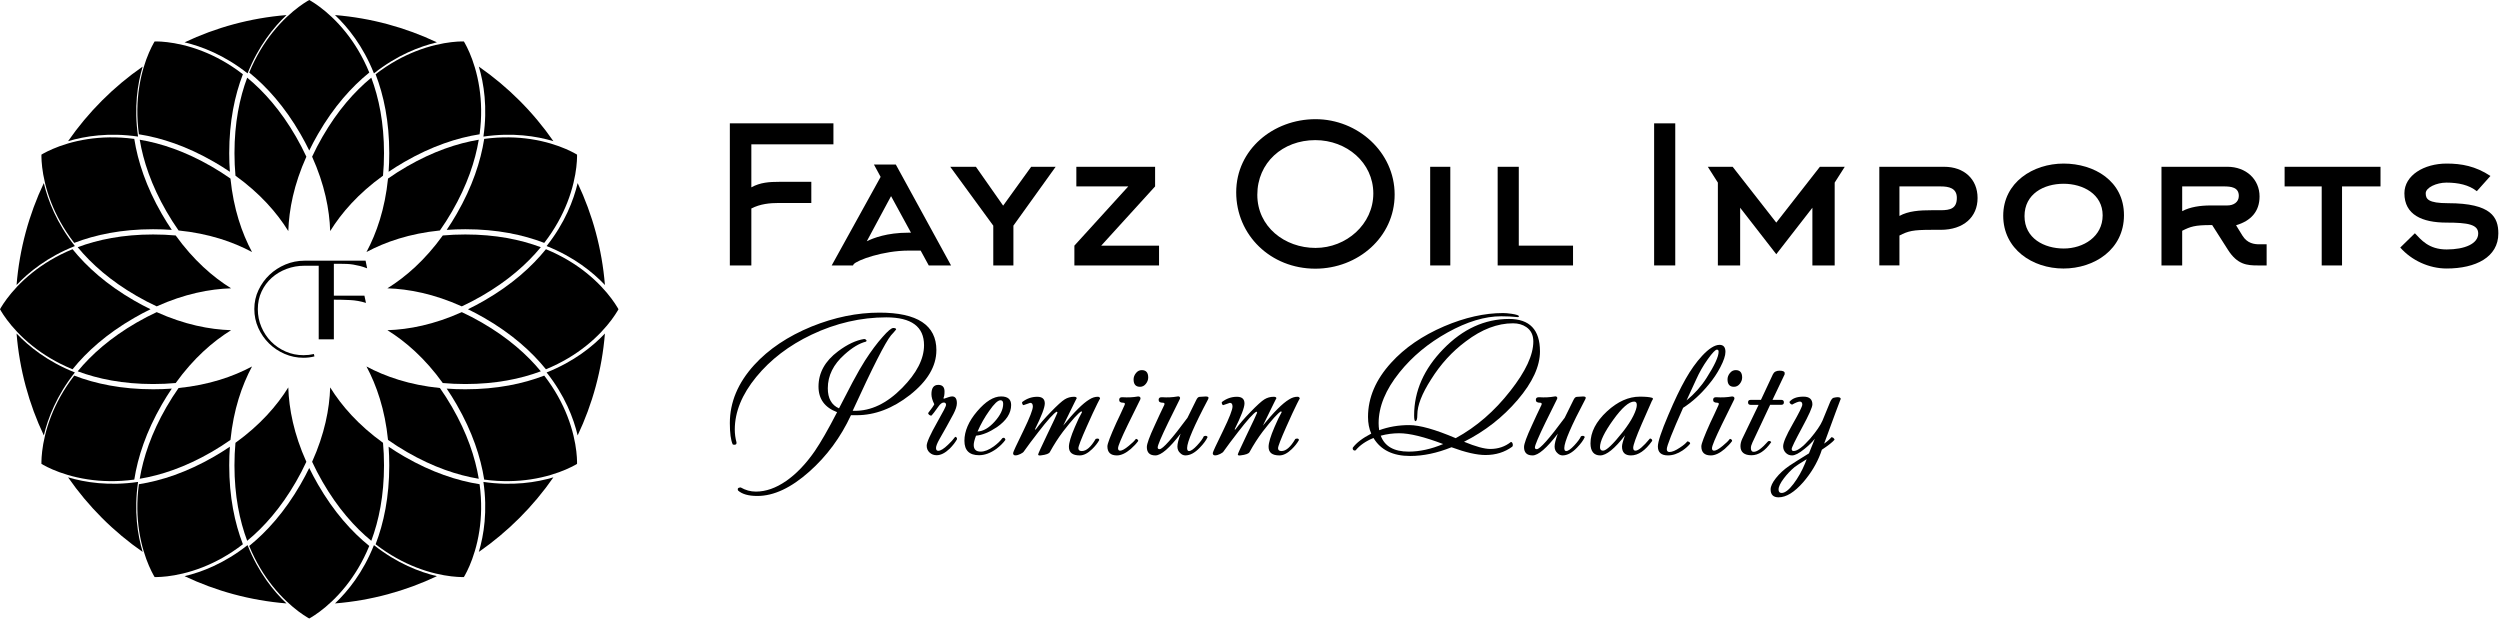 <svg width="591" height="147" viewBox="0 0 591 147" fill="none" xmlns="http://www.w3.org/2000/svg">
<path d="M79.191 142.652C82.219 139.793 85.827 135.344 88.4 128.867C93.874 133.197 99.233 135.245 103.286 136.206C95.879 139.713 87.754 141.956 79.192 142.652L79.191 142.652Z" fill="black"/>
<path d="M67.728 142.651C59.166 141.955 51.042 139.713 43.633 136.206C47.686 135.244 53.045 133.196 58.519 128.867C61.091 135.343 64.701 139.791 67.728 142.651Z" fill="black"/>
<path d="M33.722 130.474C32.53 126.483 31.628 120.824 32.639 113.928C25.742 114.939 20.084 114.036 16.094 112.844C20.867 119.722 26.845 125.7 33.723 130.473L33.722 130.474Z" fill="black"/>
<path d="M10.361 102.935C11.322 98.881 13.369 93.523 17.699 88.048C11.222 85.477 6.774 81.867 3.914 78.84C4.611 87.402 6.852 95.528 10.361 102.935Z" fill="black"/>
<path d="M3.914 67.376C6.774 64.349 11.222 60.74 17.699 58.168C13.369 52.693 11.322 47.335 10.361 43.281C6.852 50.689 4.611 58.815 3.914 67.376Z" fill="black"/>
<path d="M16.094 33.372C20.084 32.18 25.744 31.277 32.64 32.288C31.629 25.392 32.531 19.733 33.723 15.742C26.845 20.516 20.867 26.494 16.094 33.372H16.094Z" fill="black"/>
<path d="M43.633 10.009C47.686 10.971 53.045 13.018 58.519 17.348C61.091 10.871 64.701 6.423 67.728 3.562C59.166 4.259 51.041 6.501 43.633 10.009Z" fill="black"/>
<path d="M79.191 3.562C82.219 6.422 85.827 10.871 88.4 17.348C93.874 13.018 99.233 10.971 103.286 10.009C95.879 6.501 87.754 4.259 79.192 3.562H79.191Z" fill="black"/>
<path d="M113.195 15.742C114.387 19.732 115.29 25.392 114.278 32.288C121.175 31.277 126.834 32.18 130.825 33.372C126.051 26.494 120.072 20.516 113.195 15.742Z" fill="black"/>
<path d="M136.557 43.281C135.595 47.335 133.549 52.693 129.219 58.168C135.695 60.74 140.143 64.349 143.004 67.376C142.307 58.815 140.065 50.69 136.557 43.281Z" fill="black"/>
<path d="M143.004 78.84C140.144 81.867 135.695 85.476 129.219 88.048C133.549 93.523 135.596 98.881 136.557 102.935C140.065 95.528 142.307 87.402 143.004 78.84Z" fill="black"/>
<path d="M130.825 112.844C126.834 114.036 121.175 114.939 114.278 113.928C115.289 120.824 114.387 126.483 113.195 130.474C120.072 125.701 126.051 119.722 130.825 112.844Z" fill="black"/>
<path d="M106.866 49.984C110.443 43.788 112.335 38.083 113.179 33.031C108.128 33.875 102.422 35.769 96.227 39.345C94.614 40.276 93.118 41.235 91.728 42.215C91.006 49.377 89.033 55.092 86.633 59.579C91.119 57.178 96.834 55.206 103.996 54.483C104.975 53.094 105.935 51.596 106.866 49.984Z" fill="black"/>
<path d="M133.754 35.215C131.829 34.387 129.008 33.421 125.441 32.884C122.325 32.415 118.635 32.271 114.466 32.836C113.632 38.127 111.686 44.112 107.939 50.604C107.176 51.924 106.395 53.17 105.598 54.344C107.013 54.242 108.483 54.188 110.007 54.188C117.504 54.188 123.66 55.495 128.66 57.419C131.232 54.092 132.953 50.823 134.104 47.891C135.423 44.532 135.998 41.607 136.242 39.525C136.365 38.485 136.404 37.657 136.414 37.092C136.419 36.871 136.418 36.69 136.414 36.553C136.298 36.483 136.141 36.391 135.947 36.284C135.453 36.01 134.716 35.63 133.754 35.216V35.215Z" fill="black"/>
<path d="M12.456 110.996C14.381 111.824 17.202 112.79 20.769 113.328C23.885 113.796 27.576 113.94 31.744 113.376C32.578 108.083 34.524 102.1 38.272 95.608C39.034 94.287 39.815 93.042 40.612 91.867C39.196 91.97 37.727 92.024 36.202 92.024C28.706 92.024 22.55 90.716 17.551 88.793C14.978 92.12 13.257 95.389 12.106 98.322C10.787 101.68 10.213 104.606 9.968 106.687C9.845 107.727 9.805 108.556 9.796 109.12C9.791 109.342 9.793 109.523 9.796 109.659C9.913 109.729 10.069 109.821 10.263 109.929C10.757 110.202 11.495 110.582 12.456 110.996Z" fill="black"/>
<path d="M36.201 54.188C37.726 54.188 39.196 54.242 40.611 54.344C39.815 53.17 39.033 51.924 38.271 50.604C34.523 44.112 32.577 38.128 31.743 32.836C27.575 32.271 23.885 32.415 20.769 32.884C17.201 33.421 14.38 34.387 12.456 35.215C11.493 35.63 10.756 36.009 10.262 36.283C10.068 36.39 9.913 36.482 9.795 36.552C9.793 36.69 9.792 36.87 9.795 37.092C9.805 37.656 9.845 38.484 9.967 39.525C10.212 41.606 10.786 44.532 12.104 47.89C13.256 50.823 14.977 54.091 17.55 57.418C22.549 55.494 28.705 54.187 36.201 54.187L36.201 54.188Z" fill="black"/>
<path d="M110.007 92.024C108.483 92.024 107.013 91.97 105.598 91.867C106.395 93.042 107.175 94.287 107.939 95.608C111.686 102.1 113.632 108.084 114.466 113.376C118.633 113.94 122.325 113.796 125.441 113.328C129.008 112.79 131.829 111.824 133.754 110.996C134.716 110.582 135.453 110.203 135.947 109.929C136.14 109.821 136.298 109.73 136.414 109.659C136.416 109.522 136.419 109.341 136.414 109.12C136.404 108.556 136.365 107.727 136.242 106.687C135.998 104.606 135.423 101.68 134.104 98.322C132.953 95.389 131.232 92.12 128.659 88.793C123.66 90.717 117.504 92.024 110.008 92.024H110.007Z" fill="black"/>
<path d="M90.779 110.011C90.779 108.149 90.698 106.374 90.544 104.68C84.702 100.474 80.739 95.907 78.055 91.586C77.891 96.672 76.741 102.606 73.785 109.17C74.499 110.714 75.316 112.293 76.247 113.905C79.824 120.1 83.818 124.594 87.772 127.85C89.566 123.054 90.779 117.166 90.779 110.011Z" fill="black"/>
<path d="M39.525 9.968C38.484 9.845 37.656 9.805 37.092 9.796C36.87 9.791 36.689 9.793 36.552 9.796C36.482 9.913 36.39 10.069 36.283 10.263C36.009 10.757 35.63 11.494 35.215 12.456C34.387 14.381 33.421 17.202 32.884 20.769C32.415 23.885 32.271 27.576 32.836 31.744C38.128 32.578 44.112 34.524 50.604 38.272C51.924 39.034 53.169 39.816 54.344 40.612C54.242 39.197 54.188 37.728 54.188 36.202C54.188 28.707 55.495 22.55 57.419 17.551C54.091 14.978 50.823 13.257 47.89 12.106C44.532 10.787 41.606 10.213 39.525 9.968H39.525Z" fill="black"/>
<path d="M76.247 32.307C75.316 33.919 74.499 35.499 73.785 37.042C76.741 43.606 77.891 49.541 78.055 54.627C80.739 50.305 84.702 45.739 90.544 41.533C90.698 39.839 90.779 38.064 90.779 36.202C90.779 29.048 89.566 23.16 87.772 18.363C83.818 21.62 79.824 26.113 76.247 32.308V32.307Z" fill="black"/>
<path d="M55.43 36.202C55.43 38.064 55.512 39.84 55.666 41.533C61.507 45.739 65.471 50.305 68.155 54.627C68.319 49.541 69.469 43.606 72.425 37.043C71.71 35.499 70.894 33.92 69.963 32.307C66.386 26.112 62.391 21.62 58.438 18.363C56.644 23.16 55.43 29.048 55.43 36.202Z" fill="black"/>
<path d="M110.996 12.456C110.582 11.494 110.203 10.756 109.928 10.263C109.821 10.069 109.729 9.913 109.658 9.795C109.522 9.793 109.341 9.792 109.119 9.795C108.555 9.805 107.726 9.845 106.687 9.968C104.606 10.212 101.68 10.787 98.322 12.105C95.389 13.257 92.121 14.978 88.793 17.551C90.717 22.55 92.024 28.706 92.024 36.202C92.024 37.727 91.97 39.196 91.867 40.612C93.041 39.816 94.287 39.034 95.607 38.272C102.099 34.524 108.083 32.578 113.376 31.744C113.94 27.576 113.796 23.884 113.327 20.769C112.79 17.202 111.824 14.381 110.996 12.456Z" fill="black"/>
<path d="M127.846 58.438C123.049 56.644 117.161 55.43 110.007 55.43C108.145 55.43 106.369 55.512 104.676 55.665C100.469 61.507 95.904 65.47 91.582 68.155C96.668 68.319 102.602 69.468 109.166 72.424C110.709 71.71 112.289 70.893 113.901 69.962C120.098 66.385 124.589 62.39 127.846 58.438V58.438Z" fill="black"/>
<path d="M35.216 133.757C35.63 134.719 36.01 135.457 36.284 135.95C36.391 136.143 36.483 136.301 36.553 136.417C36.69 136.419 36.871 136.421 37.092 136.417C37.657 136.407 38.485 136.367 39.525 136.245C41.606 136 44.532 135.426 47.89 134.107C50.823 132.956 54.092 131.235 57.419 128.662C55.495 123.663 54.188 117.507 54.188 110.011C54.188 108.486 54.242 107.016 54.344 105.602C53.17 106.398 51.924 107.179 50.604 107.942C44.112 111.689 38.128 113.636 32.836 114.469C32.271 118.637 32.415 122.328 32.884 125.444C33.421 129.011 34.388 131.832 35.216 133.757Z" fill="black"/>
<path d="M7.669 64.44C4.849 66.689 2.888 68.936 1.636 70.615C1.009 71.455 0.56 72.153 0.27 72.636C0.156 72.826 0.066 72.984 0 73.103C0.066 73.223 0.156 73.38 0.27 73.57C0.56 74.054 1.009 74.752 1.636 75.591C2.888 77.271 4.849 79.518 7.669 81.767C10.132 83.731 13.258 85.7 17.149 87.296C20.517 83.13 25.195 78.92 31.686 75.172C33.007 74.409 34.306 73.722 35.583 73.103C34.307 72.483 33.007 71.796 31.686 71.034C25.195 67.285 20.517 63.076 17.149 58.91C13.257 60.505 10.132 62.476 7.669 64.44Z" fill="black"/>
<path d="M106.687 136.245C107.726 136.367 108.555 136.407 109.119 136.417C109.341 136.421 109.522 136.419 109.658 136.417C109.729 136.301 109.821 136.144 109.928 135.95C110.202 135.456 110.582 134.719 110.996 133.757C111.824 131.832 112.79 129.011 113.327 125.444C113.796 122.329 113.94 118.637 113.376 114.469C108.083 113.636 102.099 111.689 95.607 107.942C94.287 107.18 93.041 106.398 91.867 105.602C91.969 107.016 92.024 108.486 92.024 110.011C92.024 117.507 90.716 123.663 88.793 128.663C92.12 131.235 95.388 132.957 98.322 134.108C101.68 135.426 104.606 136 106.687 136.245Z" fill="black"/>
<path d="M138.539 81.77C141.36 79.521 143.319 77.274 144.573 75.594C145.199 74.754 145.648 74.057 145.938 73.573C146.052 73.383 146.142 73.226 146.209 73.106C146.142 72.987 146.053 72.83 145.938 72.64C145.648 72.156 145.199 71.458 144.573 70.619C143.32 68.939 141.36 66.692 138.539 64.443C136.075 62.479 132.95 60.509 129.059 58.914C125.691 63.08 121.013 67.29 114.521 71.038C113.201 71.8 111.902 72.488 110.625 73.107C111.902 73.726 113.201 74.414 114.521 75.176C121.013 78.924 125.691 83.134 129.059 87.299C132.95 85.704 136.075 83.734 138.539 81.77Z" fill="black"/>
<path d="M70.615 144.577C71.455 145.203 72.152 145.652 72.636 145.943C72.826 146.057 72.983 146.146 73.103 146.213C73.223 146.146 73.38 146.057 73.57 145.943C74.054 145.653 74.751 145.203 75.591 144.577C77.271 143.324 79.517 141.364 81.767 138.543C83.73 136.079 85.7 132.955 87.295 129.063C83.129 125.695 78.92 121.017 75.172 114.525C74.41 113.205 73.722 111.906 73.103 110.629C72.484 111.906 71.796 113.205 71.034 114.525C67.286 121.017 63.076 125.695 58.91 129.063C60.505 132.954 62.475 136.079 64.439 138.543C66.688 141.364 68.935 143.324 70.615 144.577H70.615Z" fill="black"/>
<path d="M127.846 87.776C124.589 83.823 120.097 79.828 113.901 76.251C112.289 75.32 110.709 74.503 109.166 73.789C102.603 76.745 96.668 77.895 91.582 78.059C95.904 80.743 100.469 84.706 104.676 90.549C106.369 90.702 108.145 90.784 110.007 90.784C117.161 90.784 123.049 89.57 127.846 87.776Z" fill="black"/>
<path d="M69.959 113.905C70.89 112.293 71.707 110.714 72.421 109.17C69.465 102.606 68.315 96.672 68.151 91.586C65.467 95.907 61.503 100.473 55.662 104.68C55.508 106.373 55.426 108.149 55.426 110.011C55.426 117.166 56.64 123.053 58.434 127.85C62.387 124.594 66.382 120.101 69.959 113.905Z" fill="black"/>
<path d="M75.594 1.636C74.754 1.009 74.057 0.56 73.573 0.27C73.383 0.156 73.226 0.066 73.106 0C72.987 0.066 72.829 0.156 72.639 0.27C72.156 0.56 71.458 1.009 70.618 1.636C68.939 2.888 66.692 4.849 64.443 7.669C62.479 10.133 60.509 13.258 58.914 17.15C63.08 20.518 67.29 25.196 71.037 31.687C71.799 33.008 72.488 34.307 73.107 35.584C73.726 34.308 74.414 33.008 75.176 31.687C78.924 25.196 83.133 20.518 87.299 17.15C85.704 13.258 83.734 10.133 81.77 7.67C79.522 4.849 77.275 2.889 75.595 1.636L75.594 1.636Z" fill="black"/>
<path d="M96.226 106.866C102.421 110.443 108.127 112.336 113.179 113.18C112.334 108.129 110.442 102.422 106.865 96.227C105.935 94.614 104.975 93.118 103.996 91.728C96.834 91.006 91.119 89.033 86.633 86.633C89.033 91.119 91.006 96.834 91.728 103.996C93.118 104.975 94.614 105.935 96.227 106.866L96.226 106.866Z" fill="black"/>
<path d="M49.984 39.345C43.788 35.769 38.083 33.875 33.031 33.031C33.875 38.083 35.769 43.789 39.345 49.984C40.276 51.596 41.236 53.094 42.215 54.483C49.377 55.205 55.092 57.178 59.578 59.579C57.177 55.092 55.206 49.377 54.484 42.215C53.094 41.236 51.597 40.276 49.985 39.345H49.984Z" fill="black"/>
<path d="M18.363 58.438C21.62 62.39 26.112 66.385 32.308 69.962C33.92 70.893 35.5 71.71 37.043 72.424C43.606 69.468 49.542 68.319 54.627 68.155C50.305 65.469 45.739 61.507 41.533 55.665C39.84 55.512 38.064 55.43 36.202 55.43C29.049 55.43 23.16 56.644 18.364 58.438L18.363 58.438Z" fill="black"/>
<path d="M33.032 113.18C38.083 112.336 43.79 110.443 49.985 106.866C51.597 105.935 53.094 104.975 54.484 103.996C55.206 96.834 57.178 91.119 59.578 86.633C55.092 89.033 49.377 91.006 42.215 91.728C41.236 93.118 40.277 94.614 39.345 96.227C35.769 102.422 33.875 108.129 33.031 113.18H33.032Z" fill="black"/>
<path d="M18.364 87.776C23.16 89.57 29.049 90.784 36.202 90.784C38.064 90.784 39.84 90.702 41.533 90.549C45.739 84.706 50.305 80.743 54.627 78.059C49.542 77.895 43.606 76.745 37.043 73.789C35.5 74.503 33.92 75.32 32.308 76.251C26.112 79.828 21.621 83.823 18.363 87.776H18.364Z" fill="black"/>
<path d="M85.048 62.867C84.515 62.736 84.001 62.627 83.5 62.546C82.999 62.465 82.499 62.415 82.001 62.394C81.501 62.373 80.964 62.362 80.393 62.362H78.923V69.899H86.15L86.516 71.608C85.292 71.221 84.042 70.999 82.766 70.936C81.489 70.876 80.21 70.844 78.925 70.844V80.213H75.342V62.819H71.973C70.503 62.819 69.098 63.067 67.763 63.566C66.425 64.065 65.252 64.763 64.241 65.667C63.23 66.57 62.43 67.654 61.837 68.913C61.245 70.174 60.95 71.565 60.95 73.089C60.95 74.612 61.23 75.972 61.791 77.293C62.353 78.614 63.119 79.768 64.089 80.752C65.058 81.737 66.201 82.52 67.518 83.098C68.835 83.676 70.249 83.966 71.76 83.966C72.597 83.966 73.414 83.875 74.209 83.691L74.331 84.254C73.923 84.361 73.5 84.442 73.061 84.497C72.621 84.549 72.188 84.578 71.758 84.578C70.186 84.578 68.695 84.273 67.288 83.662C65.879 83.053 64.644 82.222 63.582 81.174C62.521 80.126 61.679 78.906 61.055 77.512C60.431 76.118 60.121 74.629 60.121 73.041C60.121 71.453 60.448 69.969 61.101 68.586C61.755 67.203 62.621 65.996 63.704 64.97C64.786 63.943 66.041 63.129 67.47 62.528C68.898 61.93 70.4 61.629 71.972 61.629H86.424L86.791 63.43C86.158 63.186 85.577 62.998 85.045 62.865L85.047 62.867L85.048 62.867Z" fill="black"/>
<path d="M177.619 62.749H172.535V29.16H197.023V34.115H177.618V44.29C179.718 43.117 181.911 42.984 184.193 42.984H191.795V47.982H184.193C181.955 47.982 179.718 48.206 177.618 49.288V62.75L177.619 62.749Z" fill="black"/>
<path d="M215.359 55.008L210.645 46.363L204.909 57.035C206.452 56.267 209.712 55.008 214.706 55.008H215.359ZM206.591 38.891H211.767L224.828 62.752H219.559L217.646 59.242H214.756C208.789 59.242 202.584 61.493 201.788 62.485L201.649 62.757H196.609L208.18 41.819L206.596 38.891H206.59H206.591Z" fill="black"/>
<path d="M239.569 53.344V62.752H234.811V53.344L224.641 39.43H230.706L237.143 48.614L243.767 39.43H249.553L239.569 53.344Z" fill="black"/>
<path d="M253.984 62.752V58.069L266.721 44.069H254.448V39.43H273.065V44.069L260.328 58.069H273.998V62.752H253.984Z" fill="black"/>
<path d="M310.942 33.126C303.201 33.126 297.229 38.481 297.229 46.049C297.229 53.616 303.711 58.609 310.988 58.609C318.265 58.609 324.652 53.025 324.652 45.734C324.652 38.444 318.354 33.126 310.937 33.126H310.942ZM310.942 63.516C300.4 63.516 292.238 55.591 292.238 45.462C292.238 35.334 301.008 28.172 310.993 28.172C320.977 28.172 329.694 35.959 329.694 46.001C329.694 56.043 321.021 63.516 310.941 63.516H310.942Z" fill="black"/>
<path d="M338.094 39.43H342.853V62.752H338.094V39.43Z" fill="black"/>
<path d="M354.047 62.752V39.43H359.041V58.07H371.865V62.752H354.047Z" fill="black"/>
<path d="M391.035 29.16H396.031V62.749H391.035V29.16Z" fill="black"/>
<path d="M433.718 43.168V62.752H428.448V49.11L419.912 60.097L411.373 49.11V62.752H406.104V43.168L403.727 39.43H409.6L419.911 52.624L430.22 39.43H436.099L433.718 43.168Z" fill="black"/>
<path d="M449.027 51.046C451.127 49.873 453.828 49.697 456.629 49.697H458.773C461.061 49.697 462.597 49.291 462.597 46.769C462.597 44.475 460.73 44.07 458.773 44.07H449.027V51.051V51.046ZM444.27 62.752V39.43H459.615C464.277 39.43 467.498 42.31 467.498 46.811C467.498 51.313 464.188 54.331 458.773 54.331H456.629C452.198 54.331 451.127 54.603 449.027 55.681V62.747H444.27V62.752Z" fill="black"/>
<path d="M487.835 43.441C483.17 43.441 478.595 45.825 478.595 51.094C478.595 56.363 483.259 58.748 487.878 58.748C492.497 58.748 497.067 55.953 497.067 50.913C497.067 45.873 492.404 43.441 487.835 43.441ZM487.791 63.478C480.469 63.478 473.562 58.886 473.562 51.004C473.562 43.122 480.608 38.668 487.835 38.668C495.062 38.668 502.107 42.764 502.107 50.871C502.107 58.977 495.111 63.479 487.785 63.479L487.791 63.478Z" fill="black"/>
<path d="M526.551 48.568C527.998 48.568 529.257 47.805 529.257 46.317C529.257 44.248 527.391 44.067 525.712 44.067H515.869V49.918C517.738 48.926 520.113 48.569 522.633 48.569L526.551 48.568ZM530.099 55.682C531.263 57.575 532.944 57.752 534.153 57.752H535.832V62.749H533.732C531.213 62.749 528.925 62.568 526.689 59.059L522.959 53.207H522.633C518.853 53.207 517.83 53.565 515.868 54.556V62.749H510.973V39.426H526.554C530.987 39.426 534.159 42.397 534.159 46.45C534.159 50.007 532.103 52.215 528.605 53.25L530.099 55.681V55.682Z" fill="black"/>
<path d="M553.657 44.069V62.752H548.85V44.069H540.082V39.43H562.753V44.069H553.657Z" fill="black"/>
<path d="M585.519 45.196C583.65 43.708 581.131 43.169 578.335 43.169C576.004 43.169 573.44 44.337 573.44 45.692C573.44 47.047 573.999 48.034 578.711 48.034C589.021 48.034 590.608 51.409 590.608 55.191C590.608 60.775 585.291 63.474 578.385 63.474C574.185 63.474 570.081 61.538 567.422 58.52L570.877 55.143C572.323 56.631 574.097 58.972 578.385 58.972C582.673 58.972 585.849 57.623 585.849 55.19C585.849 53.073 583.425 52.625 578.385 52.625C572.6 52.625 568.4 50.78 568.4 45.692C568.4 41.458 573.021 38.668 578.385 38.668C581.883 38.668 585.193 39.254 588.741 41.596L585.522 45.196H585.519Z" fill="black"/>
<path d="M221.358 82.801C221.358 86.57 219.263 90.107 215.077 93.395C211.009 96.568 206.818 98.155 202.513 98.155H201.166C198.742 103.373 195.465 107.811 191.338 111.477C187.027 115.321 182.929 117.246 179.041 117.246C176.945 117.246 175.421 116.815 174.464 115.946C174.285 115.5 174.492 115.257 175.093 115.227C176.231 115.882 177.428 116.215 178.684 116.215C181.048 116.215 183.432 115.377 185.841 113.705C188.249 112.034 190.499 109.688 192.595 106.667C194.031 104.574 195.792 101.499 197.888 97.437C194.958 96.331 193.494 94.318 193.494 91.387C193.494 88.128 195.033 85.351 198.116 83.049C200.302 81.408 202.362 80.436 204.309 80.138C204.549 80.168 204.712 80.258 204.802 80.406C204.891 80.524 204.861 80.644 204.712 80.762C203.157 81.15 201.464 82.166 199.641 83.808C197.008 86.14 195.693 88.798 195.693 91.783C195.693 94.173 196.577 95.756 198.34 96.535C199.417 94.501 200.481 92.458 201.528 90.394C202.696 88.213 203.683 86.496 204.487 85.241C205.953 82.969 207.343 81.105 208.659 79.642C209.886 78.238 210.726 77.534 211.173 77.534C211.62 77.534 211.846 77.652 211.846 77.89C211.489 78.337 211.083 78.798 210.636 79.274C209.29 80.915 206.266 86.862 201.572 97.114H201.975C205.893 97.174 209.662 95.368 213.283 91.693C216.725 88.196 218.442 84.834 218.442 81.609C218.442 77.22 215.468 75.023 209.513 75.023C203.558 75.023 197.59 76.387 191.879 79.105C186.525 81.649 182.155 84.986 178.774 89.113C175.391 93.245 173.703 97.386 173.703 101.547C173.703 102.564 173.837 103.566 174.106 104.558C174.164 104.945 174.001 105.143 173.613 105.143C173.464 105.143 173.329 105.113 173.212 105.054C172.765 104.066 172.535 102.39 172.535 100.029C172.535 95.095 174.447 90.517 178.281 86.296C181.722 82.526 186.252 79.492 191.879 77.185C197.292 75.002 202.63 73.906 207.898 73.906C216.873 73.906 221.363 76.873 221.363 82.794L221.357 82.8L221.358 82.801Z" fill="black"/>
<path d="M226.206 103.894C225.794 104.613 225.234 105.328 224.524 106.048C223.43 107.094 222.397 107.615 221.419 107.615C220.769 107.615 220.213 107.406 219.756 106.985C219.299 106.568 219.07 106.026 219.07 105.373C219.07 104.593 219.903 102.729 221.582 99.772C222.958 97.352 223.649 96.009 223.649 95.741C223.649 95.354 223.47 95.156 223.112 95.156C222.695 95.156 222.259 95.483 221.812 96.143C221.002 97.279 220.481 97.968 220.241 98.206C220.213 98.236 220.167 98.251 220.108 98.251C219.959 98.251 219.8 98.181 219.636 98.048C219.472 97.914 219.403 97.769 219.433 97.621C220.27 96.544 220.749 95.86 220.866 95.558C220.419 94.66 220.192 93.871 220.192 93.183C220.192 91.719 220.728 90.984 221.806 90.984C222.795 90.984 223.286 91.507 223.286 92.553C223.286 93.301 223.196 93.822 223.018 94.12L223.153 94.254C224.11 93.897 224.751 93.712 225.083 93.712C225.835 93.712 226.206 94.249 226.206 95.32C226.206 95.975 225.938 96.823 225.396 97.864C225.366 97.954 224.811 98.965 223.738 100.9C223.172 101.882 222.617 102.859 222.08 103.827C221.544 104.793 221.27 105.484 221.27 105.899C221.27 106.346 221.444 106.57 221.801 106.57C222.359 106.57 223.121 106.097 224.096 105.156C224.741 104.566 225.318 103.931 225.813 103.257C226.165 103.346 226.301 103.553 226.211 103.882L226.206 103.896L226.206 103.894Z" fill="black"/>
<path d="M237.151 95.47C237.151 94.905 236.942 94.617 236.525 94.617C235.899 94.617 235.01 95.454 233.853 97.126C232.786 98.618 231.861 100.247 231.093 102.012C232.428 101.952 233.769 101.178 235.124 99.681C236.476 98.188 237.151 96.783 237.151 95.47ZM239.033 95.737C239.033 97.681 237.912 99.427 235.666 100.98C233.869 102.175 232.223 102.849 230.73 102.998C230.372 103.955 230.188 104.685 230.188 105.196C230.188 106.243 230.741 106.763 231.846 106.763C232.746 106.763 233.759 106.361 234.897 105.553C235.794 104.898 236.482 104.238 236.962 103.58C237.35 103.371 237.588 103.505 237.682 103.981C237.175 104.7 236.471 105.399 235.571 106.09C234.165 107.106 232.791 107.612 231.445 107.612C229.142 107.612 227.988 106.476 227.988 104.204C227.988 101.932 228.991 99.582 230.998 97.236C233.004 94.889 234.886 93.719 236.655 93.719C238.239 93.719 239.033 94.393 239.033 95.737Z" fill="black"/>
<path d="M260.042 94.303C260.042 94.214 259.833 94.586 259.416 95.425C258.785 96.679 257.952 98.49 256.904 100.846C255.588 103.802 254.927 105.508 254.927 105.955C254.927 106.402 255.195 106.629 255.737 106.629C256.814 106.629 257.907 105.672 259.014 103.762C259.551 103.584 259.838 103.674 259.868 104.03C259.451 104.779 258.879 105.493 258.164 106.182C257.147 107.17 256.173 107.661 255.251 107.661C253.547 107.661 252.691 106.987 252.691 105.642C252.691 104.685 253.154 103.132 254.083 100.98C254.709 99.488 255.278 98.307 255.787 97.439L255.651 97.216C254.901 97.637 253.451 99.239 251.295 102.032C250.188 103.504 249.155 105.106 248.201 106.847C248.024 107.239 247.304 107.508 246.047 107.656C245.63 107.715 245.416 107.641 245.416 107.432C245.416 107.284 246.105 105.767 247.483 102.885C248.976 99.794 249.816 98.009 249.995 97.528L249.816 97.305C249.095 97.697 247.646 99.309 245.465 102.141C244.059 103.951 242.923 105.469 242.054 106.704C241.964 106.887 241.696 107.091 241.244 107.315C240.797 107.542 240.39 107.651 240.033 107.651C239.675 107.651 239.496 107.468 239.496 107.106C239.496 106.892 240.315 105.113 241.964 101.759C243.428 98.739 244.164 96.85 244.164 96.095C244.164 95.52 243.956 95.232 243.538 95.232C243.479 95.232 242.956 95.411 241.97 95.772C241.851 95.772 241.75 95.674 241.677 95.475C241.602 95.277 241.593 95.132 241.651 95.038C242.729 94.214 243.913 93.798 245.197 93.798C246.394 93.798 246.99 94.323 246.99 95.374C246.99 96.337 246.21 98.38 244.656 101.505L244.835 101.55C245.704 100.339 246.901 98.951 248.425 97.378C249.95 95.805 251.044 94.814 251.705 94.408C252.359 94.001 253.095 93.798 253.905 93.798C254.32 93.798 254.536 93.921 254.536 94.159C254.536 94.129 254.325 94.537 253.905 95.385L251.347 100.607C253.919 97.413 255.985 95.349 257.539 94.422C258.196 94.005 258.855 93.793 259.516 93.793C259.874 93.793 260.053 93.956 260.053 94.283L260.042 94.303L260.042 94.303Z" fill="black"/>
<path d="M271.437 89.242C271.437 89.777 271.25 90.278 270.876 90.745C270.504 91.21 270.047 91.439 269.505 91.439C268.486 91.439 267.98 90.858 267.98 89.693C267.98 89.157 268.169 88.656 268.542 88.191C268.914 87.729 269.371 87.496 269.913 87.496C270.93 87.496 271.437 88.076 271.437 89.242ZM269.556 94.439C268.567 96.413 267.592 98.382 266.639 100.356C265.086 103.555 264.306 105.419 264.306 105.956C264.306 106.343 264.469 106.541 264.798 106.541C265.245 106.541 265.92 106.169 266.818 105.42C267.565 104.826 268.134 104.269 268.522 103.763C268.611 103.734 268.732 103.773 268.879 103.877C269.028 103.981 269.09 104.11 269.058 104.26C268.643 104.859 268.056 105.484 267.311 106.139C266.113 107.156 265.021 107.663 264.033 107.663C262.537 107.663 261.789 106.944 261.789 105.509C261.789 104.915 262.494 103.059 263.9 99.954C264.466 98.79 265.125 97.371 265.875 95.699C265.994 95.372 265.891 95.208 265.563 95.208C264.902 95.208 264.574 94.985 264.574 94.534C264.574 94.083 264.826 93.879 265.34 93.904C266.625 93.993 267.851 93.932 269.019 93.725C269.226 93.695 269.391 93.75 269.51 93.884C269.628 94.016 269.644 94.206 269.555 94.444V94.438L269.556 94.439Z" fill="black"/>
<path d="M285.615 94.35C282.293 100.625 280.633 104.478 280.633 105.912C280.633 106.387 280.782 106.631 281.08 106.631C281.527 106.631 282.164 106.189 282.987 105.307C283.813 104.423 284.338 103.699 284.58 103.133C285.027 102.956 285.327 103.015 285.48 103.312C285.154 104.062 284.537 104.895 283.639 105.822C282.472 107.048 281.334 107.657 280.226 107.657C279.779 107.657 279.372 107.479 279.015 107.121C278.568 106.734 278.338 106.208 278.338 105.553C278.338 104.899 278.592 103.882 279.104 102.509C276.472 105.945 274.48 107.662 273.134 107.662C271.789 107.662 271.113 107.002 271.113 105.682C271.113 104.934 271.728 103.238 272.956 100.6C273.701 98.947 274.467 97.316 275.247 95.698C275.364 95.367 275.247 95.203 274.889 95.203C274.227 95.203 273.9 94.98 273.9 94.528C273.9 94.077 274.168 93.874 274.71 93.904C275.965 93.993 277.177 93.932 278.344 93.725C278.583 93.665 278.761 93.71 278.881 93.859C279 93.977 279 94.156 278.881 94.398C277.981 96.198 277.087 98.014 276.189 99.839C274.516 103.286 273.677 105.266 273.677 105.776C273.677 106.05 273.826 106.183 274.124 106.183C274.869 106.183 277.069 103.709 280.719 98.764C281.38 97.415 282.065 96.022 282.786 94.578C283.024 94.067 283.292 93.814 283.595 93.814C283.714 93.814 283.962 93.8 284.335 93.77C284.708 93.74 284.956 93.725 285.074 93.725C285.64 93.725 285.819 93.933 285.611 94.355L285.616 94.35H285.615Z" fill="black"/>
<path d="M307.245 94.303C307.245 94.214 307.036 94.586 306.619 95.425C305.988 96.679 305.153 98.49 304.105 100.846C302.789 103.802 302.13 105.508 302.13 105.955C302.13 106.402 302.398 106.629 302.94 106.629C304.016 106.629 305.108 105.672 306.216 103.762C306.752 103.584 307.041 103.674 307.071 104.03C306.652 104.779 306.083 105.493 305.367 106.182C304.349 107.17 303.376 107.661 302.452 107.661C300.749 107.661 299.895 106.987 299.895 105.642C299.895 104.685 300.356 103.132 301.285 100.98C301.911 99.488 302.483 98.307 302.989 97.439L302.856 97.216C302.104 97.637 300.654 99.239 298.5 102.032C297.392 103.504 296.359 105.106 295.405 106.847C295.225 107.239 294.507 107.508 293.25 107.656C292.833 107.715 292.619 107.641 292.619 107.432C292.619 107.284 293.31 105.767 294.686 102.885C296.182 99.794 297.02 98.009 297.198 97.528L297.019 97.305C296.298 97.697 294.849 99.309 292.67 102.141C291.264 103.951 290.127 105.469 289.257 106.704C289.167 106.887 288.899 107.091 288.447 107.315C288 107.542 287.593 107.651 287.236 107.651C286.878 107.651 286.699 107.468 286.699 107.106C286.699 106.892 287.519 105.113 289.167 101.759C290.633 98.739 291.367 96.85 291.367 96.095C291.367 95.52 291.16 95.232 290.741 95.232C290.682 95.232 290.161 95.411 289.173 95.772C289.054 95.772 288.953 95.674 288.88 95.475C288.805 95.277 288.796 95.132 288.856 95.038C289.933 94.214 291.115 93.798 292.401 93.798C293.597 93.798 294.195 94.323 294.195 95.374C294.195 96.337 293.415 98.38 291.86 101.505L292.039 101.55C292.907 100.339 294.106 98.951 295.629 97.378C297.154 95.805 298.246 94.814 298.907 94.408C299.568 94.001 300.297 93.798 301.107 93.798C301.524 93.798 301.738 93.921 301.738 94.159C301.738 94.129 301.53 94.537 301.107 95.385L298.55 100.607C301.121 97.413 303.188 95.349 304.743 94.422C305.402 94.005 306.059 93.793 306.718 93.793C307.075 93.793 307.254 93.956 307.254 94.283L307.246 94.303L307.245 94.303Z" fill="black"/>
<path d="M341.167 104.973C336.708 103.272 333.241 102.419 330.757 102.419C329.293 102.419 327.843 102.612 326.408 102.998C327.335 105.508 329.531 106.763 333.003 106.763C335.606 106.763 338.326 106.168 341.167 104.973ZM364.05 83.055C364.05 86.581 362.293 90.405 358.777 94.527C355.26 98.649 351.035 101.951 346.098 104.432C348.848 105.568 350.915 106.133 352.291 106.133C354.174 106.133 355.807 105.577 357.182 104.477C357.361 104.477 357.495 104.609 357.585 104.878C357.675 105.177 357.644 105.414 357.495 105.597C355.699 106.912 353.591 107.566 351.169 107.566C349.133 107.566 346.455 106.956 343.137 105.731C339.726 107.105 336.467 107.794 333.354 107.794C329.287 107.794 326.402 106.375 324.693 103.539C322.867 104.287 321.461 105.26 320.478 106.45C320.269 106.539 320.09 106.519 319.941 106.386C319.792 106.252 319.746 106.064 319.808 105.826C320.676 104.66 322.127 103.554 324.162 102.508C323.656 101.342 323.398 100.028 323.398 98.564C323.398 94.021 325.219 89.751 328.871 85.749C332.068 82.221 336.245 79.356 341.39 77.143C346.296 75.05 350.95 74.004 355.345 74.004C355.851 74.004 356.526 74.063 357.366 74.182C358.504 74.361 359.069 74.554 359.069 74.767C359.069 74.946 358.89 75.005 358.527 74.946C357.509 74.827 356.298 74.767 354.893 74.767C351.033 74.767 346.816 76.037 342.239 78.576C337.661 81.115 333.861 84.27 330.84 88.035C327.548 92.126 325.906 96.133 325.906 100.047C325.906 100.612 325.949 101.167 326.039 101.704C328.253 100.895 330.617 100.493 333.131 100.493C335.645 100.493 339.278 101.525 344.126 103.584C349.004 100.929 353.309 97.2 357.048 92.4C360.667 87.806 362.477 83.913 362.477 80.724C362.477 79.202 361.919 78.071 360.816 77.322C359.947 76.726 358.901 76.429 357.679 76.429C354 76.429 350.288 77.847 346.548 80.679C343.316 83.065 340.565 86.075 338.291 89.716C336.135 93.082 335.057 95.855 335.057 98.032C335.057 99.044 334.908 99.554 334.61 99.554C334.402 99.554 334.297 99.109 334.297 98.21C334.297 92.472 336.602 87.239 341.21 82.502C345.813 77.766 350.993 75.4 356.733 75.4C361.612 75.4 364.049 77.954 364.049 83.063V83.053L364.05 83.055Z" fill="black"/>
<path d="M374.78 94.35C371.456 100.625 369.798 104.478 369.798 105.912C369.798 106.387 369.947 106.631 370.245 106.631C370.692 106.631 371.326 106.189 372.15 105.307C372.976 104.423 373.501 103.699 373.745 103.133C374.192 102.956 374.49 103.015 374.645 103.312C374.317 104.062 373.702 104.895 372.808 105.822C371.64 107.048 370.502 107.657 369.395 107.657C368.948 107.657 368.541 107.479 368.183 107.121C367.736 106.734 367.507 106.208 367.507 105.553C367.507 104.899 367.761 103.882 368.273 102.509C365.64 105.945 363.649 107.662 362.304 107.662C360.96 107.662 360.281 107.002 360.281 105.682C360.281 104.934 360.898 103.238 362.125 100.6C362.868 98.947 363.634 97.316 364.415 95.698C364.534 95.367 364.415 95.203 364.057 95.203C363.396 95.203 363.069 94.98 363.069 94.528C363.069 94.077 363.337 93.874 363.879 93.904C365.136 93.993 366.346 93.932 367.513 93.725C367.752 93.665 367.93 93.71 368.055 93.859C368.176 93.977 368.176 94.156 368.055 94.398C367.156 96.198 366.262 98.014 365.364 99.839C363.69 103.286 362.85 105.266 362.85 105.776C362.85 106.05 362.999 106.183 363.297 106.183C364.042 106.183 366.242 103.709 369.893 98.764C370.552 97.415 371.238 96.022 371.958 94.578C372.197 94.067 372.465 93.814 372.768 93.814C372.887 93.814 373.134 93.8 373.508 93.77C373.881 93.74 374.128 93.725 374.247 93.725C374.813 93.725 374.998 93.933 374.784 94.355L374.78 94.35H374.78Z" fill="black"/>
<path d="M386.943 95.747C386.943 95.207 386.735 94.933 386.313 94.933C385.086 94.933 383.432 96.376 381.355 99.267C379.275 102.16 378.237 104.312 378.237 105.725C378.237 106.266 378.475 106.539 378.957 106.539C379.732 106.539 381.306 105.051 383.669 102.065C384.747 100.682 385.562 99.431 386.114 98.315C386.665 97.199 386.943 96.342 386.943 95.741V95.747ZM390.758 94.264C390.758 94.354 390.668 94.538 390.49 94.805C390.428 94.894 389.634 96.7 388.109 100.222C386.765 103.322 386.088 105.2 386.088 105.86C386.088 106.311 386.267 106.54 386.625 106.54C387.315 106.54 388.448 105.583 390.038 103.673C390.157 103.644 390.286 103.689 390.42 103.807C390.553 103.927 390.607 104.061 390.579 104.21C388.965 106.51 387.286 107.662 385.552 107.662C384.148 107.662 383.443 106.957 383.443 105.553C383.443 105.078 383.68 104.195 384.162 102.91C381.708 106.08 379.746 107.662 378.283 107.662C376.82 107.662 375.992 106.714 375.992 104.819C375.992 102.17 377.295 99.646 379.896 97.242C382.41 94.925 384.997 93.769 387.66 93.769C389.004 93.769 389.979 93.859 390.575 94.042C390.694 94.102 390.754 94.175 390.754 94.265H390.759L390.758 94.264Z" fill="black"/>
<path d="M406.281 83.145C406.281 82.817 406.148 82.654 405.88 82.654C405.522 82.654 404.802 83.407 403.723 84.915C402.645 86.423 401.732 88.015 400.987 89.686L398.697 94.661C400.579 93.108 402.154 91.343 403.411 89.373C405.322 86.387 406.28 84.31 406.28 83.144L406.281 83.145ZM407.895 83.189C407.895 84.057 407.494 85.267 406.684 86.82C405.937 88.254 405.024 89.612 403.947 90.897C402.089 93.168 400.074 95.003 397.888 96.407C395.315 102.175 394.03 105.429 394.03 106.178C394.03 106.624 394.238 106.853 394.66 106.853C395.287 106.853 396.11 106.51 397.129 105.821C397.997 105.256 398.578 104.76 398.876 104.343C399.323 104.402 399.553 104.581 399.553 104.878C399.134 105.415 398.532 105.956 397.759 106.49C396.592 107.27 395.44 107.656 394.302 107.656C392.717 107.656 391.922 106.951 391.922 105.548C391.922 104.441 392.747 101.962 394.392 98.109C395.856 94.641 397.217 91.804 398.474 89.592C399.67 87.47 400.972 85.649 402.376 84.121C403.99 82.391 405.366 81.523 406.504 81.523C407.432 81.523 407.894 82.078 407.894 83.18V83.19L407.895 83.189Z" fill="black"/>
<path d="M411.844 89.242C411.844 89.777 411.654 90.278 411.281 90.745C410.91 91.21 410.452 91.439 409.91 91.439C408.893 91.439 408.387 90.858 408.387 89.693C408.387 89.157 408.574 88.656 408.948 88.191C409.32 87.729 409.777 87.496 410.319 87.496C411.337 87.496 411.844 88.076 411.844 89.242ZM409.961 94.439C408.972 96.413 407.999 98.382 407.046 100.356C405.491 103.555 404.711 105.419 404.711 105.956C404.711 106.343 404.876 106.541 405.202 106.541C405.649 106.541 406.326 106.169 407.225 105.42C407.968 104.826 408.541 104.269 408.929 103.763C409.018 103.734 409.136 103.773 409.285 103.877C409.436 103.981 409.493 104.11 409.464 104.26C409.047 104.859 408.461 105.484 407.716 106.139C406.519 107.156 405.427 107.663 404.441 107.663C402.945 107.663 402.195 106.944 402.195 105.509C402.195 104.915 402.9 103.059 404.306 99.954C404.872 98.79 405.533 97.371 406.281 95.699C406.402 95.372 406.297 95.208 405.969 95.208C405.308 95.208 404.98 94.985 404.98 94.534C404.98 94.083 405.234 93.879 405.744 93.904C407.032 93.993 408.258 93.932 409.425 93.725C409.633 93.695 409.798 93.75 409.916 93.884C410.035 94.016 410.05 94.206 409.962 94.444V94.438L409.961 94.439Z" fill="black"/>
<path d="M421.889 88.498L419.018 94.528H421.085C421.502 94.528 421.714 94.727 421.714 95.113C421.714 95.499 421.507 95.698 421.09 95.698H418.462L414.271 104.616C414.027 105.122 413.909 105.558 413.909 105.916C413.909 106.515 414.131 106.813 414.583 106.813C415.393 106.813 416.526 105.975 417.994 104.304C418.322 104.185 418.562 104.26 418.715 104.526C417.279 106.591 415.726 107.621 414.047 107.621C412.367 107.621 411.445 106.907 411.445 105.474C411.445 104.938 411.579 104.369 411.847 103.773L415.731 95.714L413.829 95.704C413.436 95.704 413.236 95.511 413.236 95.119C413.236 94.728 413.436 94.534 413.829 94.534H416.286L419.117 88.483C419.385 87.917 419.911 87.629 420.686 87.629C421.46 87.629 421.897 87.813 421.897 88.18C421.897 88.274 421.897 88.378 421.888 88.502V88.498H421.889Z" fill="black"/>
<path d="M427.098 108.556C425.622 109.46 424.676 110.075 424.252 110.407C423.288 111.214 422.445 112.103 421.72 113.065C420.875 114.176 420.452 115.063 420.452 115.723C420.452 116.264 420.696 116.536 421.178 116.536C421.958 116.536 422.898 115.822 423.979 114.394C425.06 112.965 425.979 111.339 426.735 109.503L427.098 108.555V108.556ZM435.038 94.575C434.889 94.902 433.619 98.339 431.224 104.881C432.063 104.285 432.63 103.775 432.928 103.359C433.285 103.359 433.539 103.552 433.694 103.938C433.185 104.539 432.183 105.327 430.687 106.314L430.375 107.212C429.475 109.602 428.115 111.86 426.293 113.981C424.196 116.373 422.255 117.568 420.457 117.568C419.2 117.568 418.574 116.937 418.574 115.687C418.574 114.968 418.991 114.08 419.831 113.02C420.671 111.958 421.714 110.995 422.97 110.127C423.81 109.557 425.363 108.574 427.638 107.172L429.028 103.72C428.398 104.528 427.579 105.331 426.561 106.14C425.306 107.158 424.331 107.662 423.646 107.662C423.05 107.662 422.548 107.454 422.14 107.032C421.739 106.615 421.535 106.105 421.535 105.51C421.535 104.642 422.261 102.941 423.71 100.401C425.279 97.653 426.064 96.072 426.064 95.649C426.064 95.174 425.865 94.93 425.474 94.93C425.141 94.93 424.529 95.168 423.651 95.649C423.318 95.56 423.104 95.352 423.015 95.02C423.676 94.183 424.778 93.766 426.336 93.766C427.742 93.766 428.449 94.381 428.449 95.601C428.449 96.26 427.634 98.095 426 101.11C424.37 104.13 423.557 105.802 423.557 106.13C423.557 106.457 423.706 106.62 424.009 106.62C424.907 106.62 426.209 105.648 427.913 103.709C429.377 101.978 430.35 100.559 430.828 99.453L432.671 94.969C432.939 94.404 433.207 94.087 433.479 94.028C433.897 93.939 434.199 93.894 434.378 93.894C434.884 93.894 435.144 94.028 435.144 94.295C435.144 94.355 435.114 94.445 435.055 94.563L435.039 94.573L435.038 94.575Z" fill="black"/>
</svg>
